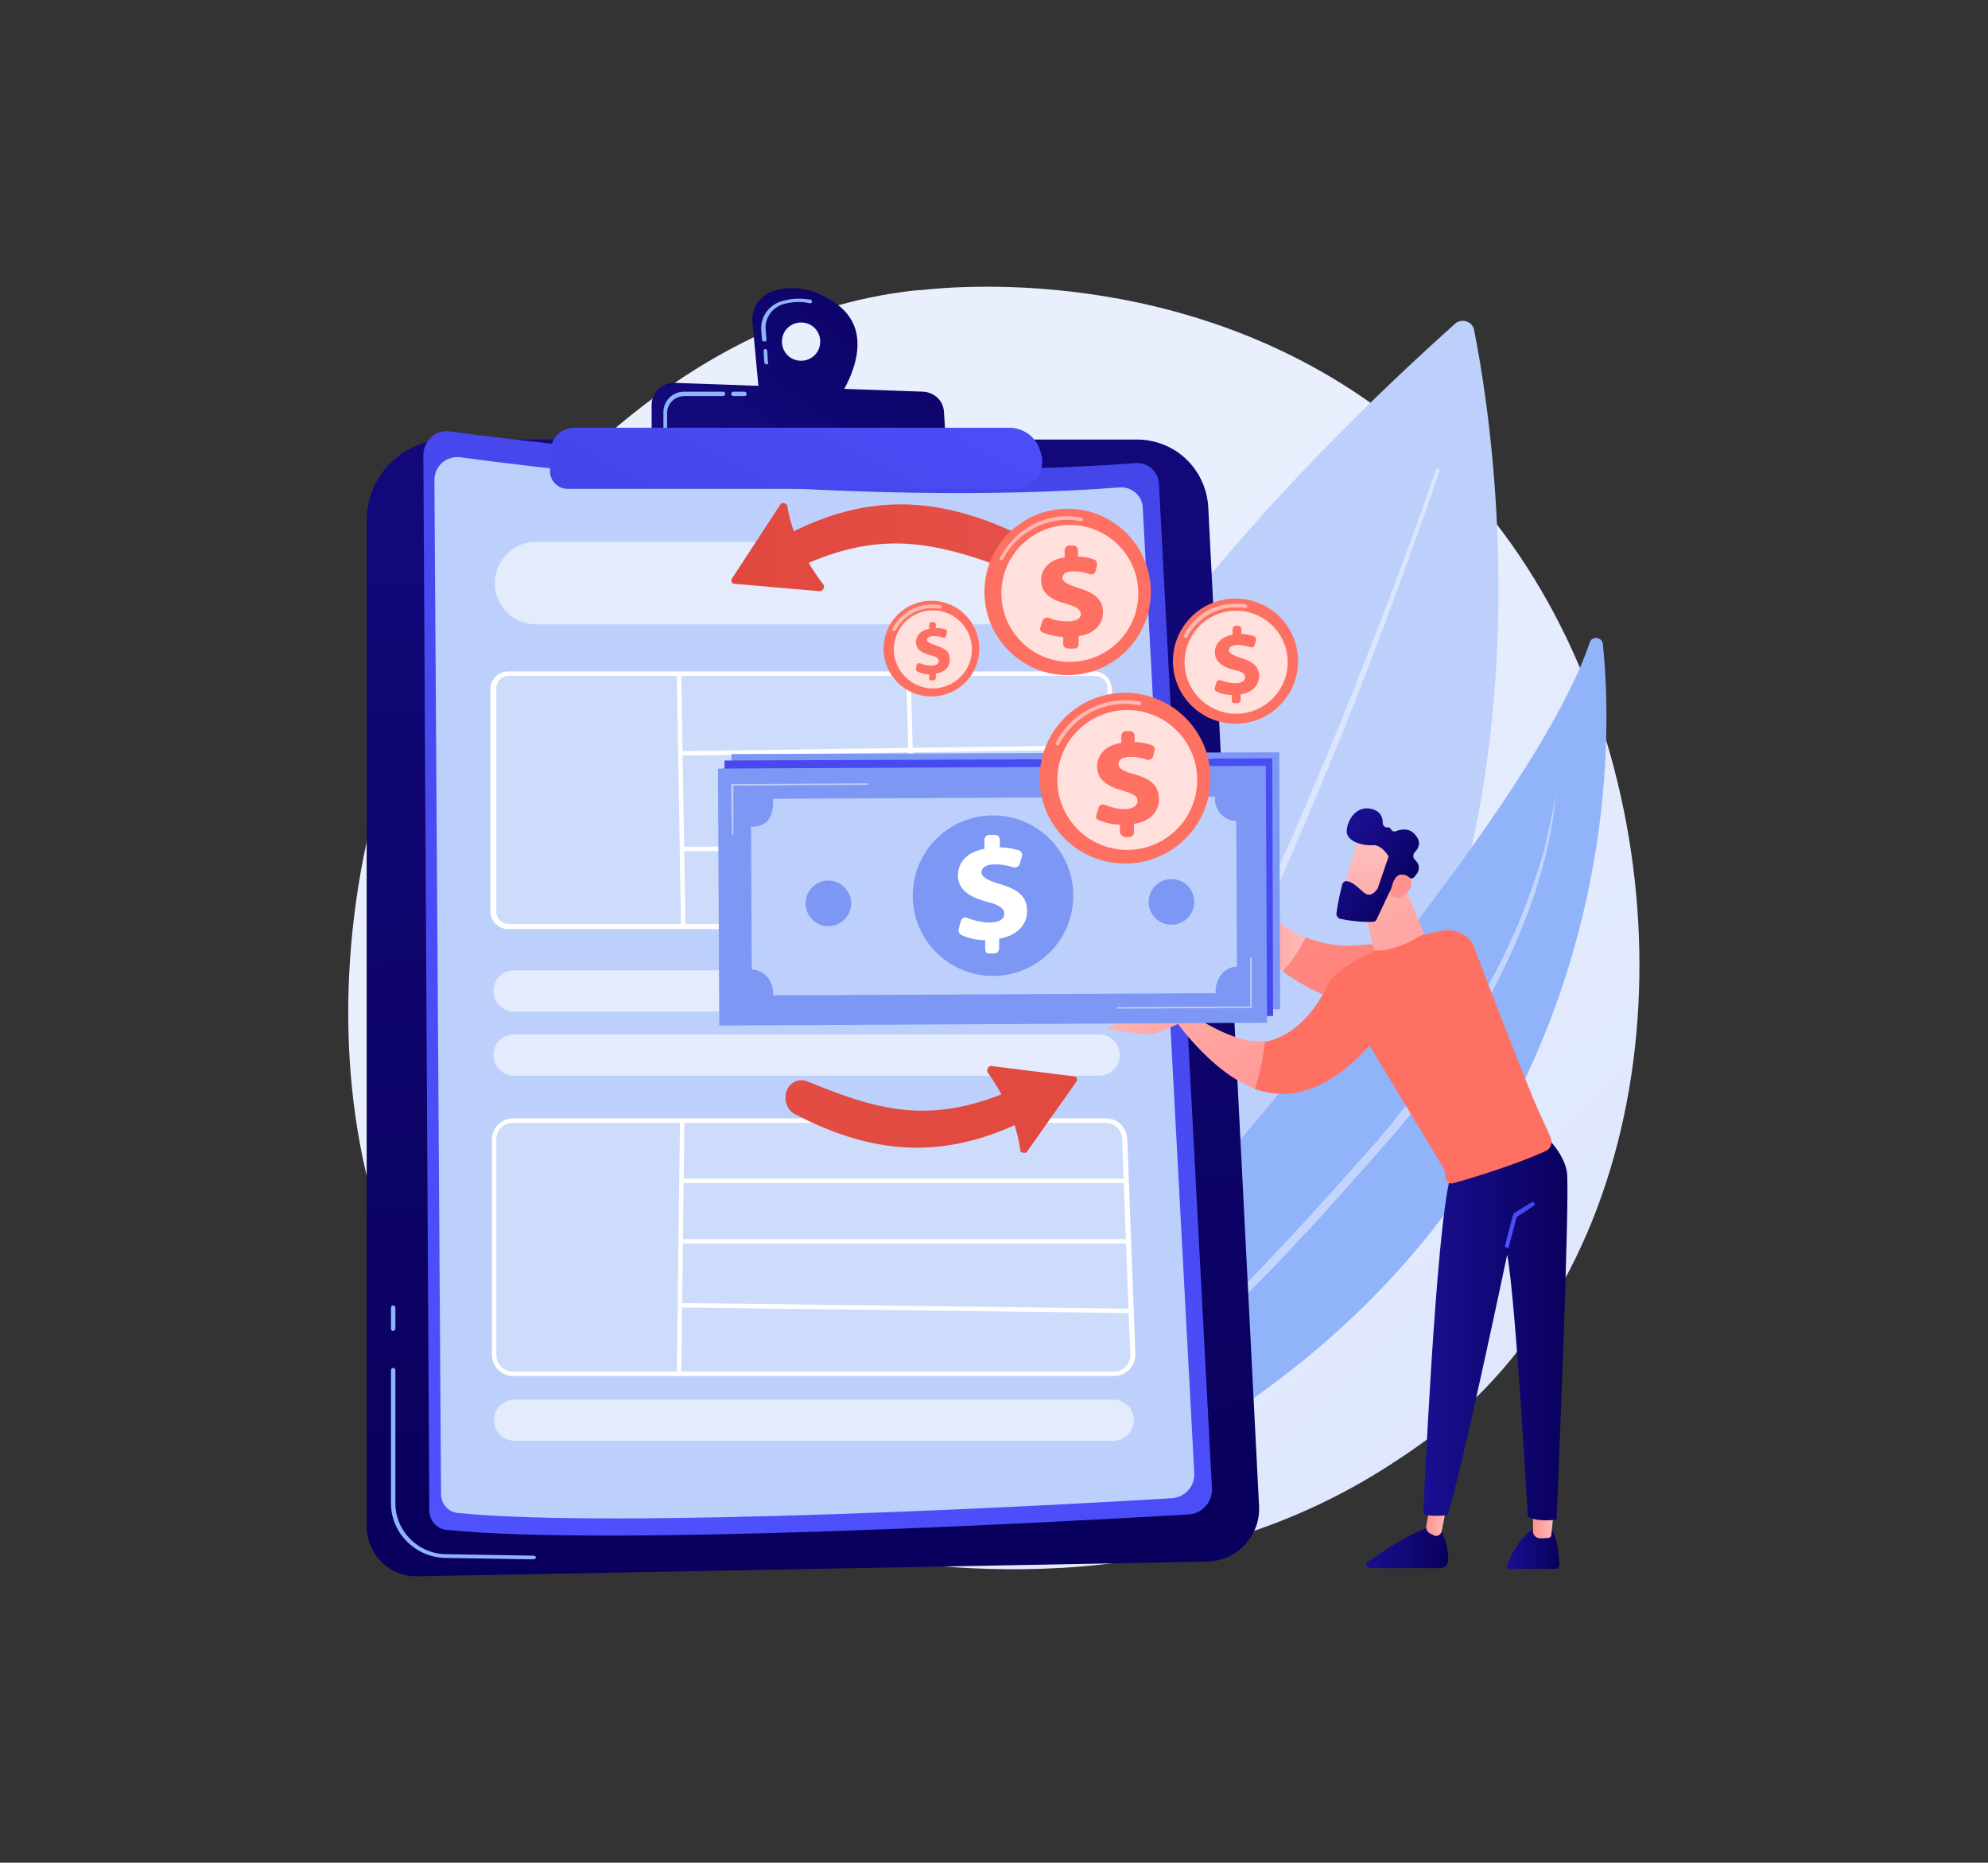 <svg xmlns="http://www.w3.org/2000/svg" xmlns:xlink="http://www.w3.org/1999/xlink" id="Layer_1" x="0px" y="0px" viewBox="0 0 270 253" style="enable-background:new 0 0 270 253;" xml:space="preserve"><rect x="0" y="0" width="270" height="253" fill="#333333" stroke="none"/><style type="text/css">	.st0{fill:#FFFFFF;}	.st1{fill:#EBF6FD;}	.st2{fill:#B7E1F9;}	.st3{fill:#C7E7FA;}	.st4{fill:#626667;}	.st5{fill:#AE9A93;}	.st6{fill:#EEECEA;}	.st7{fill:#CFC9C7;}	.st8{fill:#6B7074;}	.st9{fill:#36353A;}	.st10{fill:#C7DCF2;}	.st11{fill:#578ECB;}	.st12{fill:#D7EAF9;}	.st13{fill:#8FBCE5;}	.st14{fill:#8C99CD;}	.st15{fill:#E9E2F1;}	.st16{fill:#B5B0D8;}	.st17{fill:#F5A116;}	.st18{fill:#FBDC67;}	.st19{fill:#FCCD00;}	.st20{fill:#B32568;}	.st21{fill:#E9528B;}	.st22{fill:#E40072;}	.st23{fill:#E62D7B;}	.st24{fill:#F6B58C;}	.st25{fill:#E3E3E2;}	.st26{fill:#314482;}	.st27{fill:#252B5E;}	.st28{fill:#DBA47D;}	.st29{fill:#272423;}	.st30{fill:#1D1B18;}	.st31{fill:#5D747B;}	.st32{fill:#F0EDEE;}	.st33{fill:#F0F0F0;}	.st34{fill:#F4A079;}	.st35{fill:#D4E5F9;}	.st36{fill:#C2DAF4;}	.st37{fill:#0070FC;}	.st38{fill:#FF402C;}	.st39{fill:#FFAA01;}	.st40{fill:#00A7FF;}	.st41{fill:#0043C1;}	.st42{fill:#1F1118;}	.st43{fill:#FF9C00;}	.st44{fill:#FF8C62;}	.st45{fill:#FF6A4C;}	.st46{fill:#701118;}	.st47{fill:#9C3D48;}	.st48{fill:#594B54;}	.st49{fill:#D61326;}	.st50{fill:#FF6A44;}	.st51{opacity:0.8;}	.st52{fill:#BC4A49;}	.st53{fill:#A82739;}	.st54{fill:#181818;}	.st55{fill:#E1E1E1;}	.st56{fill:#ECECEC;}	.st57{opacity:0.6;fill:#FFFFFF;}	.st58{fill:#F5F5F5;}	.st59{fill:#007CFF;}	.st60{opacity:0.4;fill:#FFFFFF;}	.st61{fill:#1A2E35;}	.st62{opacity:0.2;enable-background:new    ;}	.st63{opacity:0.6;}	.st64{opacity:0.5;}	.st65{opacity:0.3;}	.st66{opacity:0.1;fill:#FFFFFF;}	.st67{opacity:0.8;fill:#FFFFFF;}	.st68{opacity:0.3;fill:#007CFF;}	.st69{opacity:0.2;}	.st70{opacity:0.2;fill:#FFFFFF;}	.st71{opacity:0.5;fill:#D8E9FF;}	.st72{fill:#DCEAFB;}	.st73{fill:#BA3E50;}	.st74{fill:#F76F83;}	.st75{fill:#F44D5E;}	.st76{fill:#C2D6EF;}	.st77{fill:#9EBEFF;}	.st78{fill:#305EBB;}	.st79{fill:#628AEC;}	.st80{fill:#1D3B77;}	.st81{fill:url(#SVGID_1_);}	.st82{opacity:0.5;fill:#FFFFFF;}	.st83{fill:url(#SVGID_00000076562941711065070800000002121948422778444213_);}	.st84{fill:url(#SVGID_00000159455604060897085220000015430948428706530982_);}	.st85{fill:url(#SVGID_00000127726758588710075800000008201398576595290028_);}	.st86{fill:#1A284D;}	.st87{fill:url(#SVGID_00000040539013559555728240000007293263271355590305_);}	.st88{fill:#122A4F;}	.st89{fill:#20468F;}	.st90{fill:#FFA6AA;}	.st91{fill:url(#SVGID_00000078737427011619166440000000642702305106467774_);}	.st92{fill:#DC8923;}	.st93{fill:#9A492B;}	.st94{fill:#FF797D;}	.st95{fill:#6F89C6;}	.st96{opacity:0.25;fill:#CDDDFE;}	.st97{fill:#CDDDFE;}	.st98{fill:#4869AC;}	.st99{fill:#DDE9FF;}	.st100{fill:#A3B1C9;}	.st101{fill:url(#SVGID_00000143599898717999862670000015348064501898537396_);}	.st102{fill:#6B7CA8;}	.st103{fill:none;stroke:#000000;stroke-width:0.717;stroke-miterlimit:10;}	.st104{fill:#6B3CD3;}	.st105{fill:url(#SVGID_00000171698446305387220390000003898472118946358710_);}	.st106{fill:#9199A3;}	.st107{fill:#4F5555;}	.st108{fill:#323637;}	.st109{opacity:0.45;}	.st110{fill:none;}	.st111{fill:#FFCA11;}	.st112{fill:#FFEB13;}	.st113{fill:#D58E02;}	.st114{fill:#F9EC22;}	.st115{fill:#F9C100;}	.st116{fill:#F3AC04;}	.st117{fill:#FEF0A5;}	.st118{fill:#FFEF29;}	.st119{fill:#FFE726;}	.st120{fill:#F8F328;}	.st121{fill:#F6E91F;}	.st122{fill:#F5E724;}	.st123{fill:#F5ED20;}	.st124{fill:#FBEF29;}	.st125{fill:#F5E61B;}	.st126{fill:#FFE320;}	.st127{fill:#FFEC31;}	.st128{fill:#FCC200;}	.st129{fill:#FDC30A;}	.st130{fill:#FFBD0C;}	.st131{fill:#FDBC0A;}	.st132{fill:#FDC202;}	.st133{fill:#F98202;}	.st134{fill:#FFE44F;stroke:#FCC200;stroke-width:6.057800e-02;stroke-miterlimit:10;}	.st135{fill:#E78314;}	.st136{fill:#FF9F00;}	.st137{fill:#FFD400;}	.st138{fill:url(#SVGID_00000008136441035603475860000005352640964822526340_);}	.st139{fill:#BDD0FB;}	.st140{opacity:0.45;fill:#FFFFFF;}	.st141{fill:#91B3FA;}	.st142{fill:url(#SVGID_00000110435100109538476310000005668837389967749531_);}	.st143{fill:url(#SVGID_00000158729549110949097920000014262112044957021606_);}	.st144{opacity:0.58;fill:#FFFFFF;}	.st145{opacity:0.25;fill:#FFFFFF;}	.st146{fill:url(#SVGID_00000112599712331159059930000017184111790694906275_);}	.st147{fill:url(#SVGID_00000016756733175576168950000014924008789192431541_);}	.st148{fill:url(#SVGID_00000139992995872398753050000012408638529569863311_);}	.st149{fill:url(#SVGID_00000097471076791162004080000005186337399116196530_);}	.st150{fill:url(#SVGID_00000018951347728671175630000000726105436436872121_);}	.st151{fill:url(#SVGID_00000124139621809785470390000005763118798439626429_);}	.st152{fill:url(#SVGID_00000177464120419047644740000016858761931124404657_);}	.st153{fill:url(#SVGID_00000096773323928809336770000011862441067437114773_);}	.st154{fill:url(#SVGID_00000152232836901593639530000010275329778932048523_);}	.st155{fill:url(#SVGID_00000109731590402277204130000016442692572048024740_);}	.st156{fill:url(#SVGID_00000142885540581014126450000010352790747291748489_);}	.st157{fill:url(#SVGID_00000008114095343474948480000015518249902409577862_);}	.st158{fill:url(#SVGID_00000067205678327962706240000018293196703987678626_);}	.st159{fill:url(#SVGID_00000054955263662313073770000008761898769630103486_);}	.st160{fill:url(#SVGID_00000111155032185191531680000010131723759353912237_);}	.st161{fill:url(#SVGID_00000171717192107307704540000009692902582834200460_);}	.st162{fill:url(#SVGID_00000080920150045787082210000008981167142709635006_);}	.st163{fill:url(#SVGID_00000148639393847412175440000016502100090178027448_);}	.st164{fill:url(#SVGID_00000147185940217572659990000016369557705642006463_);}	.st165{fill:url(#SVGID_00000012434471400147415450000006951462228580320938_);}	.st166{fill:url(#SVGID_00000058565187053161748070000005656586038943915654_);}	.st167{fill:url(#SVGID_00000045615459020174983430000007226283132212520877_);}	.st168{fill:#7D97F4;}	.st169{fill:url(#SVGID_00000034061537508294078410000016125878641897073299_);}	.st170{fill:url(#SVGID_00000085956213646754347460000012948064948778590604_);}	.st171{fill:url(#SVGID_00000180342879417014412650000001447267312079215526_);}	.st172{fill:url(#SVGID_00000080898810511255036560000002308256844810050704_);}	.st173{fill:url(#SVGID_00000152234433731799049870000016082299378347167106_);}	.st174{opacity:0.78;fill:#FFFFFF;}	.st175{fill:url(#SVGID_00000101062716804731942510000015916887930144399278_);}	.st176{fill:url(#SVGID_00000042012394740860333070000017759297782663191698_);}	.st177{fill:url(#SVGID_00000041260912154499740950000005757532548093684658_);}	.st178{fill:url(#SVGID_00000146458480273542535500000016169717980540785317_);}	.st179{fill:url(#SVGID_00000023961156993003549240000003459118741903183015_);}	.st180{fill:url(#SVGID_00000085248815505705978280000015392951481993934261_);}	.st181{fill:url(#SVGID_00000015337937713388350590000014221766714109239682_);}	.st182{fill:url(#SVGID_00000083090392227738264880000017243239113509035665_);}	.st183{fill:url(#SVGID_00000181083224532381240650000009939608155665446333_);}	.st184{fill:url(#SVGID_00000158751313109009370110000014516388953960514733_);}	.st185{fill:#F2E6DC;}	.st186{fill:#E6D0BE;}	.st187{fill:#F7F1EB;}	.st188{fill:#EFBC73;}	.st189{fill:#D3BBA3;}	.st190{fill:#363E44;}	.st191{fill:#E2A18D;}	.st192{fill:#8B865C;}	.st193{clip-path:url(#SVGID_00000016797712045692965770000013235991857740055441_);fill:#363E44;}	.st194{fill:#84524D;}	.st195{fill:#E0AA63;}	.st196{fill:#D87355;}</style><g>	<linearGradient id="SVGID_1_" gradientUnits="userSpaceOnUse" x1="238.697" y1="241.535" x2="115.062" y2="109.924">		<stop offset="0" style="stop-color:#DAE3FE"></stop>		<stop offset="1" style="stop-color:#E9EFFD"></stop>	</linearGradient>	<path class="st81" d="M201.6,188.7c-4.6,4.7-8.6,7.5-11.8,9.6c-30.5,20.4-65.4,14.5-76.1,12.5c-17.4-3.2-32.1-5.5-44.7-16.9   C40.3,168,41.7,114,63.6,80.5c2.6-4,24.5-36.4,59.4-40.9c0.9-0.1,1.5-0.2,2.1-0.2c5.4-0.6,38.9-3.6,66.2,19.3   c3.9,3.3,10.2,9.2,16,18.2C228.6,109.8,228.7,160.8,201.6,188.7z"></path>	<g>		<path class="st139" d="M200.2,44.8c3.5,17.5,19.9,120.2-73.7,152.9c0,0-28.2-64.8,71.2-153.8C198.6,43.2,200,43.7,200.2,44.8z"></path>		<path class="st140" d="M195.5,64c-1.8,5.4-3.8,10.8-5.7,16.1c-2,5.4-4,10.7-6.1,16c-4.2,10.6-8.7,21.1-13.4,31.5    c-4.8,10.4-9.9,20.6-15.5,30.5c-2.8,5-5.8,9.9-9,14.6c-3.2,4.8-6.5,9.4-10.3,13.8c-0.2,0.3-0.6,0.3-0.9,0.1    c-0.3-0.2-0.3-0.6-0.1-0.9l0,0l0,0c3.7-4.3,7.1-8.9,10.3-13.6c3.2-4.7,6.2-9.6,9-14.5c5.7-9.9,10.8-20.1,15.6-30.4    c4.8-10.3,9.3-20.8,13.6-31.4c2.1-5.3,4.2-10.6,6.2-15.9c2-5.3,4-10.7,5.8-16.1l0,0c0-0.1,0.2-0.2,0.3-0.2    C195.5,63.8,195.5,63.9,195.5,64z"></path>	</g>	<g>		<path class="st141" d="M142.5,204.8c0,0-1.2-17.4,14.7-36.6c14.8-17.8,51.3-59.2,58.7-80.9c0.3-1,1.7-0.8,1.8,0.2    c1.1,10.9,1.7,38.2-14.7,67C182,191.5,142.5,204.8,142.5,204.8z"></path>		<path class="st140" d="M211.3,107.3c-0.1,2.4-0.5,4.8-1,7.2c-0.1,0.3-0.1,0.6-0.2,0.9l-0.2,0.9l-0.5,1.8l-0.5,1.7    c-0.2,0.6-0.3,1.2-0.5,1.7c-1.6,4.6-3.5,9-5.8,13.3c-0.5,1.1-1.2,2.1-1.8,3.2l-0.9,1.6c-0.2,0.3-0.3,0.5-0.5,0.8l-0.5,0.8l-2,3    c-0.3,0.5-0.7,1-1,1.5l-1.1,1.5l-1.1,1.5l-0.5,0.7l-0.6,0.7l-2.3,2.8c-0.4,0.5-0.8,0.9-1.2,1.4l-1.2,1.4l-2.4,2.7l-2.4,2.7    c-0.8,0.9-1.6,1.8-2.4,2.7c-1.6,1.8-3.3,3.6-4.9,5.3c-1.6,1.8-3.3,3.5-5,5.2l-5,5.2c-3.4,3.5-6.7,6.9-10,10.4    c-0.8,0.9-1.6,1.8-2.4,2.7c-0.4,0.4-0.8,0.9-1.2,1.4c-0.4,0.5-0.8,0.9-1.1,1.4c-0.7,1-1.5,1.9-2.1,2.9l-0.5,0.7    c-0.1,0.1-0.2,0.2-0.2,0.4l-0.2,0.4l-0.9,1.6l0,0c0,0.1-0.1,0.1-0.2,0c-0.1,0-0.1-0.1-0.1-0.2c1.1-2.2,2.4-4.2,3.8-6.1    c0.4-0.5,0.7-1,1.1-1.4c0.4-0.5,0.7-1,1.1-1.4c0.8-0.9,1.5-1.9,2.3-2.8l1.2-1.4c0.4-0.5,0.8-0.9,1.2-1.3l1.2-1.3l1.2-1.3    c1.6-1.8,3.3-3.5,5-5.3c3.3-3.5,6.6-7,9.9-10.5c3.3-3.5,6.5-7.1,9.7-10.7l2.4-2.7l1.2-1.4c0.4-0.5,0.8-0.9,1.1-1.4l2.3-2.8    l0.6-0.7l0.5-0.7l1.1-1.4c2.9-3.8,5.5-7.9,7.9-12c2.4-4.2,4.4-8.5,6-13c0.2-0.6,0.4-1.1,0.6-1.7l0.6-1.7l0.5-1.7l0.3-0.9    c0.1-0.3,0.1-0.6,0.2-0.9c0.1-0.6,0.3-1.2,0.4-1.8l0.4-1.8C211,109.7,211.2,108.5,211.3,107.3    C211.3,107.3,211.3,107.3,211.3,107.3C211.3,107.3,211.3,107.3,211.3,107.3z"></path>	</g>	<g>					<linearGradient id="SVGID_00000181075596367013048140000012243373440985080966_" gradientUnits="userSpaceOnUse" x1="110.41" y1="204.986" x2="101.799" y2="-49.913">			<stop offset="0" style="stop-color:#09005D"></stop>			<stop offset="1" style="stop-color:#1A0F91"></stop>		</linearGradient>		<path style="fill:url(#SVGID_00000181075596367013048140000012243373440985080966_);" d="M49.8,70.7c0-6.1,4.9-11,11-11h93.6    c5.2,0,9.4,4,9.7,9.2l6.9,135.7c0.2,4-3,7.4-7,7.5l-107.3,2c-3.8,0.1-6.9-3-6.9-6.8V70.7z"></path>		<path class="st141" d="M72.4,211.8C72.4,211.8,72.4,211.8,72.4,211.8l-12-0.2c-4-0.1-7.3-3.4-7.3-7.4v-18.1c0-0.1,0.1-0.3,0.3-0.3    c0.1,0,0.3,0.1,0.3,0.3v18.1c0,3.7,3,6.8,6.8,6.9l12,0.2c0.1,0,0.3,0.1,0.3,0.3C72.7,211.7,72.6,211.8,72.4,211.8z"></path>		<path class="st141" d="M53.4,180.8c-0.1,0-0.3-0.1-0.3-0.3v-2.9c0-0.1,0.1-0.3,0.3-0.3c0.1,0,0.3,0.1,0.3,0.3v2.9    C53.6,180.7,53.5,180.8,53.4,180.8z"></path>		<g>							<linearGradient id="SVGID_00000059306303921099725820000011633940648503768767_" gradientUnits="userSpaceOnUse" x1="63.954" y1="231.914" x2="171.101" y2="4.763">				<stop offset="0" style="stop-color:#4F52FF"></stop>				<stop offset="1" style="stop-color:#4042E2"></stop>			</linearGradient>			<path style="fill:url(#SVGID_00000059306303921099725820000011633940648503768767_);" d="M57.5,61.8c0-1.9,1.7-3.5,3.6-3.2     c12.8,1.7,56.8,7.1,93.1,4.3c1.7-0.1,3.1,1.1,3.2,2.8l7.2,136.4c0.1,1.9-1.3,3.5-3.2,3.6c-15.3,0.9-78.3,4.4-100.7,2.1     c-1.4-0.1-2.4-1.3-2.4-2.7L57.5,61.8z"></path>			<path class="st139" d="M59,65.2c0-1.9,1.6-3.3,3.5-3.1c12.3,1.7,54.6,6.8,89.6,4.1c1.6-0.1,3,1.1,3.1,2.7l7,131.2     c0.1,1.8-1.3,3.3-3.1,3.4c-14.7,0.9-75.3,4.2-96.9,2c-1.3-0.1-2.3-1.2-2.3-2.6L59,65.2z"></path>			<path class="st144" d="M145.1,84.8H72.8c-3.1,0-5.6-2.5-5.6-5.6v0c0-3.1,2.5-5.6,5.6-5.6h72.3c3.1,0,5.6,2.5,5.6,5.6v0     C150.8,82.2,148.2,84.8,145.1,84.8z"></path>			<path class="st144" d="M149.3,137.4H69.8c-1.6,0-2.8-1.3-2.8-2.8v0c0-1.6,1.3-2.8,2.8-2.8h79.5c1.6,0,2.8,1.3,2.8,2.8v0     C152.1,136.2,150.9,137.4,149.3,137.4z"></path>			<path class="st144" d="M149.3,146.1H69.8c-1.6,0-2.8-1.3-2.8-2.8l0,0c0-1.6,1.3-2.8,2.8-2.8h79.5c1.6,0,2.8,1.3,2.8,2.8l0,0     C152.1,144.8,150.9,146.1,149.3,146.1z"></path>			<path class="st144" d="M151.2,195.7H69.9c-1.6,0-2.8-1.3-2.8-2.8l0,0c0-1.6,1.3-2.8,2.8-2.8h81.3c1.6,0,2.8,1.3,2.8,2.8l0,0     C154,194.4,152.7,195.7,151.2,195.7z"></path>			<path class="st145" d="M150,125.9H69c-1.1,0-2-0.9-2-2V93.6c0-1.1,0.9-2,2-2h79.6c1.1,0,2,0.9,2,1.9l1.4,30.3     C152.1,124.9,151.2,125.9,150,125.9z"></path>			<path class="st0" d="M150,126.2h-81c-1.3,0-2.4-1.1-2.4-2.4V93.6c0-1.3,1.1-2.4,2.4-2.4h79.6c1.3,0,2.3,1,2.4,2.3l1.4,30.3     c0,0.6-0.2,1.3-0.7,1.7C151.3,126,150.7,126.2,150,126.2z M69.1,91.8c-1,0-1.7,0.8-1.7,1.7v30.3c0,1,0.8,1.7,1.7,1.7h81     c0.5,0,0.9-0.2,1.2-0.5c0.3-0.3,0.5-0.8,0.5-1.3l-1.4-30.3c0-0.9-0.8-1.6-1.7-1.6H69.1z"></path>			<path class="st145" d="M151.3,186.6H69.7c-1.4,0-2.6-1.2-2.6-2.6v-29.2c0-1.4,1.2-2.6,2.6-2.6h80.5c1.4,0,2.5,1.1,2.6,2.5     l1.1,29.2C153.9,185.4,152.8,186.6,151.3,186.6z"></path>			<path class="st0" d="M151.3,186.9H69.7c-1.6,0-2.9-1.3-2.9-2.9v-29.2c0-1.6,1.3-2.9,2.9-2.9h80.5c1.6,0,2.8,1.2,2.9,2.8l1.1,29.2     c0,0.8-0.3,1.6-0.8,2.1C152.8,186.6,152.1,186.9,151.3,186.9z M69.7,152.5c-1.3,0-2.3,1-2.3,2.3V184c0,1.3,1,2.3,2.3,2.3h81.6     c0.6,0,1.2-0.2,1.6-0.7c0.4-0.4,0.7-1,0.6-1.7l-1.1-29.2c0-1.2-1-2.2-2.3-2.2H69.7z"></path>							<rect x="92.2" y="91.5" transform="matrix(1 -1.660923e-02 1.660923e-02 1 -1.793 1.551)" class="st0" width="0.6" height="34.4"></rect>							<rect x="123.5" y="91.5" transform="matrix(1 -2.699139e-02 2.699139e-02 1 -2.889 3.382)" class="st0" width="0.6" height="34.4"></rect>							<rect x="92.5" y="101.6" transform="matrix(1 -1.431978e-02 1.431978e-02 1 -1.447 1.754)" class="st0" width="58.6" height="0.6"></rect>			<rect x="92.6" y="115" class="st0" width="59" height="0.6"></rect>							<rect x="75.2" y="169.1" transform="matrix(1.236467e-02 -1 1 1.236467e-02 -78.101 259.726)" class="st0" width="34.4" height="0.6"></rect>			<rect x="92.8" y="160.1" class="st0" width="60.3" height="0.6"></rect>			<rect x="92.4" y="168.3" class="st0" width="60.9" height="0.6"></rect>							<rect x="122.8" y="147.1" transform="matrix(1.247325e-02 -1 1 1.247325e-02 -56.157 298.557)" class="st0" width="0.6" height="61.2"></rect>		</g>					<linearGradient id="SVGID_00000026842548506964881950000000666967027387371452_" gradientUnits="userSpaceOnUse" x1="123.904" y1="27.202" x2="80.837" y2="83.855">			<stop offset="0" style="stop-color:#09005D"></stop>			<stop offset="1" style="stop-color:#1A0F91"></stop>		</linearGradient>		<path style="fill:url(#SVGID_00000026842548506964881950000000666967027387371452_);" d="M113.5,41.2c-3.4-2.4-6.3-2.3-8.4-1.7    c-1.9,0.6-3.1,2.4-2.9,4.3l0.9,9.7l10.6,0.9C113.6,54.5,120.1,45.8,113.5,41.2z M108.8,49c-1.5,0-2.6-1.2-2.6-2.6    c0-1.5,1.2-2.6,2.6-2.6c1.5,0,2.6,1.2,2.6,2.6C111.4,47.9,110.2,49,108.8,49z"></path>		<path class="st141" d="M104.1,49.5c-0.1,0-0.2-0.1-0.3-0.2l-0.1-1.6c0-0.1,0.1-0.3,0.2-0.3c0.1,0,0.3,0.1,0.3,0.2l0.1,1.6    C104.4,49.3,104.3,49.5,104.1,49.5C104.1,49.5,104.1,49.5,104.1,49.5z M103.8,46.4c-0.1,0-0.2-0.1-0.3-0.2l-0.1-1.2    c-0.2-1.9,1-3.6,2.8-4.1c1.3-0.4,2.6-0.4,3.9-0.2c0.1,0,0.2,0.2,0.2,0.3c0,0.1-0.2,0.2-0.3,0.2c-1.2-0.3-2.4-0.2-3.6,0.1    c-1.6,0.5-2.6,2-2.4,3.6l0.1,1.2C104.1,46.3,104,46.4,103.8,46.4C103.8,46.4,103.8,46.4,103.8,46.4z"></path>					<linearGradient id="SVGID_00000078042667916041341250000004489627296542591883_" gradientUnits="userSpaceOnUse" x1="128.628" y1="30.793" x2="85.561" y2="87.446">			<stop offset="0" style="stop-color:#09005D"></stop>			<stop offset="1" style="stop-color:#1A0F91"></stop>		</linearGradient>		<path style="fill:url(#SVGID_00000078042667916041341250000004489627296542591883_);" d="M88.5,59.9V55c0-1.7,1.4-3,3.1-3    l33.8,1.2c1.5,0.1,2.7,1.2,2.8,2.7l0.3,4.7L88.5,59.9z"></path>		<path class="st141" d="M101.1,53.8h-1.5c-0.1,0-0.3-0.1-0.3-0.3c0-0.1,0.1-0.3,0.3-0.3h1.5c0.1,0,0.3,0.1,0.3,0.3    C101.4,53.7,101.3,53.8,101.1,53.8z"></path>		<path class="st141" d="M90.4,58.3c-0.1,0-0.3-0.1-0.3-0.3v-2c0-1.5,1.2-2.8,2.8-2.8h5.3c0.1,0,0.3,0.1,0.3,0.3    c0,0.1-0.1,0.3-0.3,0.3h-5.3c-1.2,0-2.3,1-2.3,2.3v2C90.6,58.2,90.5,58.3,90.4,58.3z"></path>					<linearGradient id="SVGID_00000121984594227940437460000009342332958239436470_" gradientUnits="userSpaceOnUse" x1="123.201" y1="34.258" x2="93.464" y2="88.86">			<stop offset="0" style="stop-color:#4F52FF"></stop>			<stop offset="1" style="stop-color:#4042E2"></stop>		</linearGradient>		<path style="fill:url(#SVGID_00000121984594227940437460000009342332958239436470_);" d="M74.8,61.1c0.1-1.7,1.5-3,3.2-3l59.1,0    c2.1,0,3.9,1.5,4.3,3.6l0.1,0.3c0.4,2.3-1.4,4.4-3.7,4.4H77.1c-1.4,0-2.5-1.2-2.4-2.6L74.8,61.1z"></path>	</g>	<g>					<linearGradient id="SVGID_00000034078717297947190020000013129488259103969189_" gradientUnits="userSpaceOnUse" x1="160.087" y1="144.464" x2="-84.705" y2="183.838">			<stop offset="0" style="stop-color:#E1473D"></stop>			<stop offset="1" style="stop-color:#E9605A"></stop>		</linearGradient>		<path style="fill:url(#SVGID_00000034078717297947190020000013129488259103969189_);" d="M141.8,150.8    c-12.2,6.9-22.4,6.5-33.9,0.5c-0.7-0.4-1.2-1.2-1.2-2l0-0.5c0.1-1.5,1.6-2.5,3-1.9c10,4.1,17.5,6.3,30,0.1c1.4-0.7,3,0.3,3.1,1.8    l0,0C143,149.6,142.5,150.4,141.8,150.8z"></path>					<linearGradient id="SVGID_00000183233736127066742790000012007914107244658052_" gradientUnits="userSpaceOnUse" x1="160.474" y1="146.875" x2="-84.317" y2="186.249">			<stop offset="0" style="stop-color:#E1473D"></stop>			<stop offset="1" style="stop-color:#E9605A"></stop>		</linearGradient>		<path style="fill:url(#SVGID_00000183233736127066742790000012007914107244658052_);" d="M139.5,156.4l6.7-9.5    c0.2-0.3,0-0.7-0.3-0.7l-11.2-1.4c-0.4-0.1-0.7,0.4-0.6,0.8c2.5,3.5,4,7.1,4.5,10.8C138.8,156.6,139.3,156.7,139.5,156.4z"></path>	</g>	<g>					<linearGradient id="SVGID_00000176020228681384590810000006087861563930753195_" gradientUnits="userSpaceOnUse" x1="97.938" y1="74.808" x2="206.387" y2="68.483">			<stop offset="0" style="stop-color:#E1473D"></stop>			<stop offset="1" style="stop-color:#E9605A"></stop>		</linearGradient>		<path style="fill:url(#SVGID_00000176020228681384590810000006087861563930753195_);" d="M103.8,74.4c12.3-7.6,22.8-7.5,34.8-1.7    c0.8,0.4,1.3,1.2,1.3,2l0,0.5c0,1.5-1.5,2.6-3,2.1c-10.4-3.8-18.2-5.8-30.9,1c-1.4,0.8-3.1-0.2-3.3-1.7l0,0    C102.7,75.7,103.1,74.9,103.8,74.4z"></path>					<linearGradient id="SVGID_00000116953771920909962340000009752504868921363845_" gradientUnits="userSpaceOnUse" x1="97.948" y1="74.967" x2="206.396" y2="68.642">			<stop offset="0" style="stop-color:#E1473D"></stop>			<stop offset="1" style="stop-color:#E9605A"></stop>		</linearGradient>		<path style="fill:url(#SVGID_00000116953771920909962340000009752504868921363845_);" d="M106,68.5l-6.6,10.1    c-0.2,0.3,0,0.7,0.4,0.7l11.5,1c0.4,0,0.7-0.4,0.6-0.8c-2.7-3.5-4.4-7.2-5-10.9C106.6,68.3,106.2,68.2,106,68.5z"></path>	</g>	<g>		<g>			<g>									<linearGradient id="SVGID_00000060021343601284420890000008417737187486866824_" gradientUnits="userSpaceOnUse" x1="-6726.582" y1="210.338" x2="-6719.486" y2="210.338" gradientTransform="matrix(-1 0 0 1 -6514.825 0)">					<stop offset="0" style="stop-color:#09005D"></stop>					<stop offset="1" style="stop-color:#1A0F91"></stop>				</linearGradient>				<path style="fill:url(#SVGID_00000060021343601284420890000008417737187486866824_);" d="M210.8,207.8c0,0,0.8,1.2,1,4.7      c0,0.3-0.2,0.6-0.6,0.6H205c-0.2,0-0.4-0.2-0.3-0.5c0.4-1.1,1.5-3.7,3.9-5.2L210.8,207.8z"></path>									<linearGradient id="SVGID_00000021827003991216875770000010258813226813845912_" gradientUnits="userSpaceOnUse" x1="-6725.862" y1="207.04" x2="-6722.984" y2="207.04" gradientTransform="matrix(-1 0 0 1 -6514.825 0)">					<stop offset="0" style="stop-color:#FEBBBA"></stop>					<stop offset="1" style="stop-color:#FF928E"></stop>				</linearGradient>				<path style="fill:url(#SVGID_00000021827003991216875770000010258813226813845912_);" d="M211,205.5l-0.3,2.9      c0,0.3-0.2,0.5-0.5,0.5c-0.3,0-0.8,0.1-1.3,0c-0.4-0.1-0.7-0.5-0.7-0.9v-2.8L211,205.5z"></path>									<linearGradient id="SVGID_00000097474992733867099860000006906797279933952446_" gradientUnits="userSpaceOnUse" x1="-6711.492" y1="210.224" x2="-6700.357" y2="210.224" gradientTransform="matrix(-1 0 0 1 -6514.825 0)">					<stop offset="0" style="stop-color:#09005D"></stop>					<stop offset="1" style="stop-color:#1A0F91"></stop>				</linearGradient>				<path style="fill:url(#SVGID_00000097474992733867099860000006906797279933952446_);" d="M195.5,207.5c0,0,1.2,1.8,1.2,4.4      c0,0.6-0.5,1.1-1.1,1.1H186c-0.4,0-0.6-0.6-0.3-0.8c1.8-1.3,5.4-3.7,8-4.6H195.5z"></path>									<linearGradient id="SVGID_00000034049660181942464950000005286928963881261983_" gradientUnits="userSpaceOnUse" x1="-6711.322" y1="205.762" x2="-6708.46" y2="205.762" gradientTransform="matrix(-1 0 0 1 -6514.825 0)">					<stop offset="0" style="stop-color:#FEBBBA"></stop>					<stop offset="1" style="stop-color:#FF928E"></stop>				</linearGradient>				<path style="fill:url(#SVGID_00000034049660181942464950000005286928963881261983_);" d="M196.5,204.4l-0.7,3.6      c-0.1,0.4-0.5,0.7-0.9,0.6c-0.2-0.1-0.5-0.2-0.8-0.4c-0.3-0.2-0.4-0.5-0.4-0.9l0.8-4.4L196.5,204.4z"></path>									<linearGradient id="SVGID_00000011020964742467514900000016408818755287091375_" gradientUnits="userSpaceOnUse" x1="-6727.65" y1="180.375" x2="-6708.139" y2="180.375" gradientTransform="matrix(-1 0 0 1 -6514.825 0)">					<stop offset="0" style="stop-color:#09005D"></stop>					<stop offset="1" style="stop-color:#1A0F91"></stop>				</linearGradient>				<path style="fill:url(#SVGID_00000011020964742467514900000016408818755287091375_);" d="M209.7,154.1c0,0,2.6,2.3,3.1,5      c0.5,2.7-1.4,47.3-1.4,47.3s-2.6,0.4-3.9-0.4c0,0-1.6-28.9-2.8-35.6c0,0-6.3,30-8.1,35.4c0,0-2.5,0.3-3.3-0.2      c0,0,1.7-38.9,3.7-45.8L209.7,154.1z"></path>									<linearGradient id="SVGID_00000034806959576122157850000010710734109349799608_" gradientUnits="userSpaceOnUse" x1="204.477" y1="166.401" x2="208.469" y2="166.401">					<stop offset="0" style="stop-color:#4F52FF"></stop>					<stop offset="1" style="stop-color:#4042E2"></stop>				</linearGradient>				<path style="fill:url(#SVGID_00000034806959576122157850000010710734109349799608_);" d="M204.7,169.5      C204.7,169.5,204.7,169.5,204.7,169.5c-0.2,0-0.3-0.2-0.3-0.3l1.1-4.2c0-0.1,0.1-0.1,0.1-0.2l2.4-1.5c0.1-0.1,0.3,0,0.4,0.1      c0.1,0.1,0,0.3-0.1,0.4l-2.3,1.5l-1.1,4.1C205,169.5,204.9,169.5,204.7,169.5z"></path>									<linearGradient id="SVGID_00000109027260870628536770000009572503121498444726_" gradientUnits="userSpaceOnUse" x1="-5281.853" y1="100.072" x2="-5317.811" y2="178.058" gradientTransform="matrix(-1 0 0 1 -5109.935 0)">					<stop offset="0" style="stop-color:#FF928E"></stop>					<stop offset="1" style="stop-color:#FE7062"></stop>				</linearGradient>				<path style="fill:url(#SVGID_00000109027260870628536770000009572503121498444726_);" d="M184.1,128.4      c10.9-0.9,13.7,1.3,13.7,1.3l-5.2,8.3c0,0-10.7-0.2-18.4-6.1c1.4-1.5,2.4-3.3,3.1-4.6C179.3,128.1,181.6,128.6,184.1,128.4z"></path>									<linearGradient id="SVGID_00000049200881854701876240000006809308992338773655_" gradientUnits="userSpaceOnUse" x1="-6692.173" y1="121.958" x2="-6681.537" y2="121.958" gradientTransform="matrix(-1 0 0 1 -6514.825 0)">					<stop offset="0" style="stop-color:#FEBBBA"></stop>					<stop offset="1" style="stop-color:#FF928E"></stop>				</linearGradient>				<path style="fill:url(#SVGID_00000049200881854701876240000006809308992338773655_);" d="M167.1,112.4c0-0.3,0.5-0.4,0.6-0.1      l1.4,3c0.3,0.6,0.4,1.2,0.2,1.8l-0.5,1.7c-0.1,0.8,0.1,1.7,0.6,2.4c1.3,1.6,4,4.5,7.9,6.1c-0.6,1.3-1.6,3-3.1,4.6      c-2.8-2.2-5.2-5.1-6.5-9.1c-0.6-0.2-1.1-0.8-1-1.4L167.1,112.4z"></path>									<linearGradient id="SVGID_00000090279322697119864190000016590649418357546160_" gradientUnits="userSpaceOnUse" x1="227.453" y1="53.934" x2="209.687" y2="100.251">					<stop offset="0" style="stop-color:#FF928E"></stop>					<stop offset="1" style="stop-color:#FE7062"></stop>				</linearGradient>				<path style="fill:url(#SVGID_00000090279322697119864190000016590649418357546160_);" d="M180.6,133.2c3.8-4.1,11.1-6,15.4-6.8      c1.9-0.3,3.7,0.7,4.3,2.5c1.9,5.1,7.1,18.4,8.1,20.7c0.8,1.9,1.7,3.7,2.2,4.9c0.3,0.7,0,1.5-0.6,1.8c-3.6,1.7-10,3.7-12.6,4.4      c-0.6,0.2-1.1-0.3-1.1-0.9c0-0.5-0.1-1-0.4-1.4L186,142c-6.1,6.8-11.5,7.4-15.6,5.9c0.7-2.1,1.1-4.3,1.4-6.4      C177.8,140.4,180.6,133.2,180.6,133.2z"></path>									<linearGradient id="SVGID_00000116227537368040121810000010461177715873273535_" gradientUnits="userSpaceOnUse" x1="-6665.505" y1="121.422" x2="-6691.518" y2="153.785" gradientTransform="matrix(-1 0 0 1 -6514.825 0)">					<stop offset="0" style="stop-color:#FEBBBA"></stop>					<stop offset="1" style="stop-color:#FF928E"></stop>				</linearGradient>				<path style="fill:url(#SVGID_00000116227537368040121810000010461177715873273535_);" d="M160,139.1l2-1.2      c3.6,2.4,7.4,3.9,9.8,3.5c-0.2,2.1-0.7,4.3-1.4,6.4C165,146,160,139.1,160,139.1z"></path>									<linearGradient id="SVGID_00000085955909284580388370000006049190203961730965_" gradientUnits="userSpaceOnUse" x1="-6666.208" y1="131.767" x2="-6681.059" y2="150.242" gradientTransform="matrix(-1 0 0 1 -6514.825 0)">					<stop offset="0" style="stop-color:#FEBBBA"></stop>					<stop offset="1" style="stop-color:#FF928E"></stop>				</linearGradient>				<path style="fill:url(#SVGID_00000085955909284580388370000006049190203961730965_);" d="M150.5,139.6c1.2-0.7,4.9-1.3,4.9-1.3      s4.2-2.5,5.4-3c1-0.4,1.4,1.1,1.6,1.6c0,0.1,0,0.2,0,0.2l-0.2,1l-4.3,1.9c-0.9,0.4-1.9,0.6-2.9,0.4l-4.6-0.6      c-0.1,0-0.1-0.1-0.1-0.1C150.4,139.7,150.5,139.6,150.5,139.6z"></path>									<linearGradient id="SVGID_00000130627445663176163800000005725883448188115085_" gradientUnits="userSpaceOnUse" x1="-6693.944" y1="106.997" x2="-6716.204" y2="147.896" gradientTransform="matrix(-1 0 0 1 -6514.825 0)">					<stop offset="0" style="stop-color:#FEBBBA"></stop>					<stop offset="1" style="stop-color:#FF928E"></stop>				</linearGradient>				<path style="fill:url(#SVGID_00000130627445663176163800000005725883448188115085_);" d="M190.1,118.8l3.3,8      c0,0-3.8,2.6-6.8,2.3L185,122L190.1,118.8z"></path>				<g>											<linearGradient id="SVGID_00000076598806832721135560000001414845729056323005_" gradientUnits="userSpaceOnUse" x1="-6235.504" y1="-91.931" x2="-6245.341" y2="-78.917" gradientTransform="matrix(-0.817 -0.577 -0.577 0.817 -4961.288 -3406.375)">						<stop offset="0" style="stop-color:#FEBBBA"></stop>						<stop offset="1" style="stop-color:#FF928E"></stop>					</linearGradient>					<path style="fill:url(#SVGID_00000076598806832721135560000001414845729056323005_);" d="M184.6,113.4       c-0.1,0.1-2.4,8.4-2.4,8.4l4.7,1.2l3.3-7.5C190.3,115.4,185.8,111.6,184.6,113.4z"></path>											<linearGradient id="SVGID_00000140013404481808505990000003153847415042181001_" gradientUnits="userSpaceOnUse" x1="-6243.017" y1="-88.791" x2="-6231.266" y2="-88.791" gradientTransform="matrix(-0.817 -0.577 -0.577 0.817 -4961.288 -3406.375)">						<stop offset="0" style="stop-color:#09005D"></stop>						<stop offset="1" style="stop-color:#1A0F91"></stop>					</linearGradient>					<path style="fill:url(#SVGID_00000140013404481808505990000003153847415042181001_);" d="M188.5,116.6l-1.4,4.1       c0,0.1,0,0.1-0.1,0.1c-0.2,0.3-0.9,1.2-1.8,0.4c-0.8-0.7-1.5-1.4-2.2-1.5c-0.3-0.1-0.6,0.1-0.7,0.4c-0.2,0.8-0.6,2.5-0.8,4       c0,0.3,0.2,0.6,0.5,0.7c0.9,0.2,2.9,0.5,4.5,0.4c0.2,0,0.4-0.1,0.5-0.4c0.5-1,1.8-4,2.4-4.8c0.5-0.7,1.7-0.7,2.2-0.7       c0.2,0,0.3,0,0.4-0.1c0.4-0.4,1.3-1.4,0.1-2.5c-0.2-0.2-0.2-0.6,0-0.9c0.5-0.5,1-1.3,0.2-2.3c-0.8-1.1-2-0.9-2.7-0.6       c-0.3,0.1-0.6,0-0.7-0.3c-0.1-0.1-0.2-0.3-0.5-0.2c-0.3,0-0.6-0.3-0.6-0.6c0-0.7-0.2-1.5-1.4-1.9c-2.1-0.6-3.4,1.4-3.5,2.9       c-0.1,1.5,2.2,2.1,3.5,2c1-0.1,1.8,0.9,2.1,1.4C188.6,116.2,188.6,116.4,188.5,116.6z"></path>											<linearGradient id="SVGID_00000119836493621379287460000011987335847704395413_" gradientUnits="userSpaceOnUse" x1="-6249.912" y1="-81.625" x2="-6242.021" y2="-89.72" gradientTransform="matrix(-0.817 -0.577 -0.577 0.817 -4961.288 -3406.375)">						<stop offset="0" style="stop-color:#FEBBBA"></stop>						<stop offset="1" style="stop-color:#FF928E"></stop>					</linearGradient>					<path style="fill:url(#SVGID_00000119836493621379287460000011987335847704395413_);" d="M188.8,121.5c0,0,0.3-2.6,1.4-2.7       c1.1-0.1,2.1,0.8,1.1,2.2C189.9,122.8,188.8,121.5,188.8,121.5z"></path>				</g>			</g>		</g>		<g>			<g>				<g>											<rect x="99.4" y="102.3" transform="matrix(1 -3.220573e-03 3.220573e-03 1 -0.385 0.441)" class="st168" width="74.4" height="34.9"></rect>					<path class="st82" d="M169.6,109.5l0.1,19.8c-1.6,0-2.9,1.5-2.9,3.3c0,0.1,0,0,0,0.3l-60.1,0.2c0-0.2,0-0.2,0-0.3       c0-1.8-1.3-3.3-2.9-3.2c0,0-0.1-0.1-0.1-0.1l-0.1-19.4c2.7,0,3-1.9,3-3.6c0-0.1,0-0.1,0-0.1l60.1-0.2c0,0,0,0,0,0.1       C166.7,108.2,168,109.6,169.6,109.5z"></path>					<g>													<linearGradient id="SVGID_00000163781687836282444640000018046557055536209294_" gradientUnits="userSpaceOnUse" x1="6623.173" y1="4260.176" x2="6615.694" y2="4356.407" gradientTransform="matrix(1 -3.200000e-03 3.200000e-03 1 -6499.595 -4127.093)">							<stop offset="0" style="stop-color:#50E7B7"></stop>							<stop offset="0.996" style="stop-color:#323992"></stop>						</linearGradient>						<circle style="fill:url(#SVGID_00000163781687836282444640000018046557055536209294_);" cx="136.6" cy="119.6" r="10.9"></circle>						<g>							<path class="st0" d="M135.6,127l0-1.2c-1.2,0-2.4-0.3-3.2-0.7c-0.3-0.1-0.5-0.5-0.4-0.8l0.3-1.1c0.1-0.4,0.5-0.6,0.9-0.4         c0.8,0.3,1.9,0.6,3,0.6c1.2,0,2-0.4,2-1.2c0-0.7-0.7-1.2-2.3-1.6c-2.3-0.6-4-1.6-4-3.6c0-1.8,1.3-3.2,3.6-3.6l0-1.2         c0-0.4,0.3-0.7,0.7-0.7l0.7,0c0.4,0,0.7,0.3,0.7,0.7l0,1c1.1,0,1.9,0.2,2.6,0.5c0.3,0.1,0.5,0.5,0.4,0.8l-0.3,1         c-0.1,0.4-0.5,0.6-0.9,0.5c-0.6-0.2-1.4-0.5-2.5-0.4c-1.4,0-1.8,0.6-1.8,1.1c0,0.6,0.8,1.1,2.6,1.6c2.6,0.8,3.6,1.8,3.6,3.7         c0,1.7-1.3,3.3-3.8,3.7l0,1.3c0,0.4-0.3,0.7-0.7,0.7l-0.7,0C135.9,127.6,135.6,127.3,135.6,127z"></path>						</g>					</g>				</g>				<path class="st0" d="M101.4,111.3C101.4,111.3,101.4,111.3,101.4,111.3l0-6.8c0-0.1,0.1-0.1,0.1-0.1l18.1-0.1      c0.1,0,0.1,0.1,0.1,0.1c0,0.1-0.1,0.1-0.1,0.1l-18,0.1l0,6.6c0,0.1-0.1,0.1-0.1,0.1C101.5,111.4,101.4,111.4,101.4,111.3z"></path>				<path class="st0" d="M153.4,135C153.4,135,153.4,135,153.4,135c0-0.1,0.1-0.2,0.1-0.2l18-0.1l0-6.6c0-0.1,0.1-0.1,0.1-0.1      c0.1,0,0.1,0.1,0.1,0.1l0,6.7c0,0,0,0.1,0,0.1c0,0-0.1,0-0.1,0l-18.1,0.1C153.5,135.1,153.4,135.1,153.4,135z"></path>			</g>			<g>				<g>											<linearGradient id="SVGID_00000167386045345549099710000012440692117161494187_" gradientUnits="userSpaceOnUse" x1="160.869" y1="54.797" x2="117.922" y2="166.848">						<stop offset="0" style="stop-color:#4F52FF"></stop>						<stop offset="1" style="stop-color:#4042E2"></stop>					</linearGradient>					<polygon style="fill:url(#SVGID_00000167386045345549099710000012440692117161494187_);" points="172.9,138 98.5,138.2        98.4,103.3 172.8,103      "></polygon>					<path class="st82" d="M168.7,110.4l0.1,19.8c-1.6,0-2.9,1.5-2.9,3.3c0,0.1,0,0,0,0.3l-60.1,0.2c0-0.2,0-0.2,0-0.3       c0-1.8-1.3-3.3-2.9-3.2c0,0-0.1-0.1-0.1-0.1l-0.1-19.4c2.7,0,3-1.9,3-3.6c0-0.1,0-0.1,0-0.1l60.1-0.2c0,0,0,0,0,0.1       C165.8,109,167.1,110.4,168.7,110.4z"></path>					<g>													<linearGradient id="SVGID_00000162354254496570614190000002589516348670581644_" gradientUnits="userSpaceOnUse" x1="6622.23" y1="4261.058" x2="6614.75" y2="4357.289" gradientTransform="matrix(1 -3.200000e-03 3.200000e-03 1 -6499.595 -4127.093)">							<stop offset="0" style="stop-color:#50E7B7"></stop>							<stop offset="0.996" style="stop-color:#323992"></stop>						</linearGradient>						<circle style="fill:url(#SVGID_00000162354254496570614190000002589516348670581644_);" cx="135.7" cy="120.5" r="10.9"></circle>						<g>							<path class="st0" d="M134.6,127.8l0-1.2c-1.2,0-2.4-0.3-3.2-0.7c-0.3-0.1-0.5-0.5-0.4-0.8l0.3-1.1c0.1-0.4,0.5-0.6,0.9-0.4         c0.8,0.3,1.9,0.6,3,0.6c1.2,0,2-0.4,2-1.2c0-0.7-0.7-1.2-2.3-1.6c-2.3-0.6-4-1.6-4-3.6c0-1.8,1.3-3.2,3.6-3.6l0-1.2         c0-0.4,0.3-0.7,0.7-0.7l0.7,0c0.4,0,0.7,0.3,0.7,0.7l0,1c1.1,0,1.9,0.2,2.6,0.5c0.3,0.1,0.5,0.5,0.4,0.8l-0.3,1         c-0.1,0.4-0.5,0.6-0.9,0.5c-0.6-0.2-1.4-0.5-2.5-0.4c-1.4,0-1.8,0.6-1.8,1.1c0,0.6,0.8,1.1,2.6,1.6c2.6,0.8,3.6,1.8,3.6,3.7         c0,1.7-1.3,3.3-3.8,3.7l0,1.3c0,0.4-0.3,0.7-0.7,0.7l-0.7,0C134.9,128.5,134.6,128.2,134.6,127.8z"></path>						</g>					</g>				</g>				<path class="st0" d="M100.4,112.2C100.4,112.2,100.4,112.2,100.4,112.2l0-6.8c0-0.1,0.1-0.1,0.1-0.1l18.1-0.1      c0.1,0,0.1,0.1,0.1,0.1c0,0.1-0.1,0.1-0.1,0.1l-18,0.1l0,6.6c0,0.1-0.1,0.1-0.1,0.1C100.5,112.3,100.5,112.3,100.4,112.2z"></path>				<path class="st0" d="M152.4,135.9C152.4,135.9,152.4,135.9,152.4,135.9c0-0.1,0.1-0.2,0.1-0.2l18-0.1l0-6.6      c0-0.1,0.1-0.1,0.1-0.1c0.1,0,0.1,0.1,0.1,0.1l0,6.7c0,0,0,0.1,0,0.1c0,0-0.1,0-0.1,0l-18.1,0.1      C152.5,136,152.5,136,152.4,135.9z"></path>			</g>			<g>				<g>					<g>													<rect x="97.6" y="104.2" transform="matrix(1 -5.082799e-03 5.082799e-03 1 -0.617 0.687)" class="st168" width="74.4" height="34.9"></rect>						<path class="st139" d="M167.9,111.5l0.1,19.8c-1.6,0-2.9,1.5-2.9,3.3c0,0.1,0,0,0,0.3l-60.1,0.3c0-0.2,0-0.2,0-0.3        c0-1.8-1.3-3.2-2.9-3.2c0,0,0,0,0,0l-0.1-19.4c2.7,0,3-1.9,3-3.7c0-0.1,0-0.1,0-0.1l60-0.3c0,0,0,0.1,0,0.1        C164.9,110.1,166.3,111.5,167.9,111.5z"></path>						<g>															<ellipse transform="matrix(0.688 -0.726 0.726 0.688 -46.159 135.862)" class="st168" cx="134.8" cy="121.6" rx="10.9" ry="10.9"></ellipse>							<g>								<path class="st0" d="M133.8,128.9l0-1.2c-1.2,0-2.4-0.3-3.2-0.7c-0.3-0.1-0.5-0.5-0.4-0.8l0.3-1.1c0.1-0.4,0.5-0.6,0.9-0.4          c0.8,0.3,1.9,0.6,3,0.6c1.2,0,2-0.4,2-1.2c0-0.7-0.7-1.2-2.3-1.6c-2.3-0.6-4-1.6-4-3.6c0-1.8,1.3-3.2,3.6-3.6l0-1.2          c0-0.4,0.3-0.7,0.7-0.7l0.7,0c0.4,0,0.7,0.3,0.7,0.7l0,1c1.1,0,1.9,0.2,2.6,0.4c0.3,0.1,0.5,0.5,0.4,0.8l-0.3,1          c-0.1,0.4-0.5,0.6-0.9,0.5c-0.6-0.2-1.4-0.4-2.5-0.4c-1.4,0-1.8,0.6-1.8,1.1c0,0.6,0.8,1.1,2.6,1.6c2.6,0.8,3.6,1.8,3.6,3.7          c0,1.7-1.3,3.3-3.8,3.7l0,1.3c0,0.4-0.3,0.7-0.7,0.7l-0.7,0C134.1,129.6,133.8,129.3,133.8,128.9z"></path>							</g>						</g>					</g>					<path class="st139" d="M99.4,113.4C99.4,113.4,99.4,113.3,99.4,113.4l-0.1-6.8c0,0,0-0.1,0-0.1c0,0,0.1,0,0.1,0l18.4-0.1       c0.1,0,0.1,0.1,0.1,0.1c0,0.1-0.1,0.1-0.1,0.1l-18.2,0.1l0,6.6c0,0.1-0.1,0.1-0.1,0.1C99.5,113.5,99.4,113.4,99.4,113.4z"></path>					<path class="st139" d="M151.7,137C151.6,137,151.6,136.9,151.7,137c0-0.2,0-0.2,0.1-0.2l18-0.1l0-6.6c0-0.1,0.1-0.1,0.1-0.1       c0.1,0,0.1,0.1,0.1,0.1l0,6.7c0,0,0,0.1,0,0.1c0,0-0.1,0-0.1,0l-18.1,0.1C151.7,137,151.7,137,151.7,137z"></path>				</g>				<g>					<path class="st168" d="M115.6,122.7c0,1.7-1.4,3.1-3.1,3.1c-1.7,0-3.1-1.4-3.1-3.1s1.4-3.1,3.1-3.1       C114.2,119.6,115.6,121,115.6,122.7z"></path>					<circle class="st168" cx="159.1" cy="122.5" r="3.1"></circle>				</g>			</g>		</g>		<g>			<g>									<linearGradient id="SVGID_00000016067049633188184220000006153025636781042087_" gradientUnits="userSpaceOnUse" x1="172.167" y1="9.356" x2="155.988" y2="37.273">					<stop offset="0" style="stop-color:#FF928E"></stop>					<stop offset="1" style="stop-color:#FE7062"></stop>				</linearGradient>				<circle style="fill:url(#SVGID_00000016067049633188184220000006153025636781042087_);" cx="126.5" cy="88.1" r="6.5"></circle>									<linearGradient id="SVGID_00000085219948968302523640000005148704841755355055_" gradientUnits="userSpaceOnUse" x1="172.167" y1="9.356" x2="155.988" y2="37.273">					<stop offset="0" style="stop-color:#FF928E"></stop>					<stop offset="1" style="stop-color:#FE7062"></stop>				</linearGradient>				<circle style="fill:url(#SVGID_00000085219948968302523640000005148704841755355055_);" cx="126.5" cy="88.1" r="6.3"></circle>				<path class="st82" d="M121.4,85.7c0,0-0.1,0-0.1,0c-0.1-0.1-0.2-0.2-0.1-0.3c1-2,3.1-3.3,5.4-3.3c0.4,0,0.7,0,1.1,0.1      c0.1,0,0.2,0.2,0.2,0.3c0,0.1-0.2,0.2-0.3,0.2c-0.3-0.1-0.7-0.1-1-0.1c-2.1,0-4,1.2-5,3.1C121.5,85.7,121.4,85.7,121.4,85.7z"></path>				<circle class="st174" cx="126.7" cy="88.2" r="5.3"></circle>				<g>											<linearGradient id="SVGID_00000181051456722686273670000012207984592448308896_" gradientUnits="userSpaceOnUse" x1="172.44" y1="9.515" x2="156.261" y2="37.432">						<stop offset="0" style="stop-color:#FF928E"></stop>						<stop offset="1" style="stop-color:#FE7062"></stop>					</linearGradient>					<path style="fill:url(#SVGID_00000181051456722686273670000012207984592448308896_);" d="M126.2,92.2v-0.6       c-0.6,0-1.2-0.2-1.6-0.4c-0.2-0.1-0.2-0.2-0.2-0.4l0.1-0.5c0.1-0.2,0.3-0.3,0.5-0.2c0.4,0.2,0.9,0.3,1.5,0.3c0.6,0,1-0.2,1-0.6       c0-0.4-0.3-0.6-1.1-0.8c-1.2-0.3-2-0.8-2-1.8c0-0.9,0.7-1.6,1.8-1.8v-0.6c0-0.2,0.2-0.3,0.3-0.3h0.3c0.2,0,0.3,0.2,0.3,0.3v0.5       c0.6,0,1,0.1,1.3,0.2c0.2,0.1,0.3,0.2,0.2,0.4l-0.1,0.5c-0.1,0.2-0.3,0.3-0.4,0.2c-0.3-0.1-0.7-0.2-1.3-0.2       c-0.7,0-0.9,0.3-0.9,0.5c0,0.3,0.4,0.5,1.3,0.8c1.3,0.4,1.8,0.9,1.8,1.9c0,0.9-0.6,1.7-1.9,1.9v0.6c0,0.2-0.2,0.3-0.3,0.3h-0.3       C126.3,92.5,126.2,92.4,126.2,92.2z"></path>				</g>			</g>			<g>									<linearGradient id="SVGID_00000176039128635406025000000016755969227439178429_" gradientUnits="userSpaceOnUse" x1="182.67" y1="15.443" x2="166.49" y2="43.36">					<stop offset="0" style="stop-color:#FF928E"></stop>					<stop offset="1" style="stop-color:#FE7062"></stop>				</linearGradient>				<circle style="fill:url(#SVGID_00000176039128635406025000000016755969227439178429_);" cx="145" cy="80.4" r="11.3"></circle>									<linearGradient id="SVGID_00000115477311632080338050000011576283648768284079_" gradientUnits="userSpaceOnUse" x1="182.67" y1="15.443" x2="166.49" y2="43.36">					<stop offset="0" style="stop-color:#FF928E"></stop>					<stop offset="1" style="stop-color:#FE7062"></stop>				</linearGradient>				<circle style="fill:url(#SVGID_00000115477311632080338050000011576283648768284079_);" cx="145" cy="80.4" r="10.9"></circle>				<path class="st82" d="M136,76.1c0,0-0.1,0-0.1,0c-0.1-0.1-0.2-0.2-0.1-0.3c1.8-3.5,5.3-5.7,9.2-5.7c0.6,0,1.3,0.1,1.9,0.2      c0.1,0,0.2,0.2,0.2,0.3c0,0.1-0.2,0.2-0.3,0.2c-0.6-0.1-1.2-0.2-1.8-0.2c-3.7,0-7.1,2.1-8.8,5.4C136.2,76,136.1,76.1,136,76.1z"></path>				<circle class="st174" cx="145.3" cy="80.6" r="9.3"></circle>				<g>											<linearGradient id="SVGID_00000148654738980861751400000015671254055267429776_" gradientUnits="userSpaceOnUse" x1="183.146" y1="15.719" x2="166.967" y2="43.636">						<stop offset="0" style="stop-color:#FF928E"></stop>						<stop offset="1" style="stop-color:#FE7062"></stop>					</linearGradient>					<path style="fill:url(#SVGID_00000148654738980861751400000015671254055267429776_);" d="M144.4,87.5v-1c-1,0-2.1-0.3-2.8-0.6       c-0.3-0.1-0.4-0.4-0.3-0.7l0.3-0.9c0.1-0.3,0.5-0.5,0.8-0.4c0.7,0.3,1.6,0.5,2.6,0.5c1,0,1.8-0.3,1.8-1c0-0.6-0.6-1-2-1.4       c-2-0.5-3.4-1.4-3.4-3.2c0-1.6,1.2-2.8,3.2-3.1v-1c0-0.3,0.3-0.6,0.6-0.6h0.6c0.3,0,0.6,0.3,0.6,0.6v0.9c1,0,1.7,0.2,2.2,0.4       c0.3,0.1,0.4,0.4,0.4,0.7l-0.2,0.9c-0.1,0.3-0.4,0.5-0.8,0.4c-0.5-0.2-1.2-0.4-2.2-0.4c-1.2,0-1.5,0.5-1.5,0.9       c0,0.5,0.7,0.9,2.3,1.4c2.2,0.7,3.2,1.6,3.2,3.3c0,1.5-1.1,2.9-3.3,3.2v1.1c0,0.3-0.3,0.6-0.6,0.6h-0.6       C144.6,88.1,144.4,87.8,144.4,87.5z"></path>				</g>			</g>			<g>									<linearGradient id="SVGID_00000136412681566885238490000003716401332822445752_" gradientUnits="userSpaceOnUse" x1="199.47" y1="25.18" x2="183.291" y2="53.097">					<stop offset="0" style="stop-color:#FF928E"></stop>					<stop offset="1" style="stop-color:#FE7062"></stop>				</linearGradient>				<circle style="fill:url(#SVGID_00000136412681566885238490000003716401332822445752_);" cx="152.8" cy="105.7" r="11.6"></circle>									<linearGradient id="SVGID_00000180357905027376008890000001848948141856118407_" gradientUnits="userSpaceOnUse" x1="199.47" y1="25.18" x2="183.291" y2="53.097">					<stop offset="0" style="stop-color:#FF928E"></stop>					<stop offset="1" style="stop-color:#FE7062"></stop>				</linearGradient>				<circle style="fill:url(#SVGID_00000180357905027376008890000001848948141856118407_);" cx="152.8" cy="105.7" r="11.3"></circle>				<path class="st82" d="M143.6,101.2c0,0-0.1,0-0.1,0c-0.1-0.1-0.2-0.2-0.1-0.3c1.8-3.6,5.5-5.8,9.5-5.8c0.6,0,1.3,0.1,1.9,0.2      c0.1,0,0.2,0.2,0.2,0.3c0,0.1-0.2,0.2-0.3,0.2c-0.6-0.1-1.2-0.2-1.8-0.2c-3.9,0-7.3,2.1-9.1,5.6      C143.7,101.2,143.6,101.2,143.6,101.2z"></path>									<ellipse transform="matrix(0.23 -0.973 0.973 0.23 14.846 230.55)" class="st174" cx="153.1" cy="105.9" rx="9.5" ry="9.5"></ellipse>				<g>											<linearGradient id="SVGID_00000124146434649786191240000017537921831221545107_" gradientUnits="userSpaceOnUse" x1="199.961" y1="25.464" x2="183.781" y2="53.381">						<stop offset="0" style="stop-color:#FF928E"></stop>						<stop offset="1" style="stop-color:#FE7062"></stop>					</linearGradient>					<path style="fill:url(#SVGID_00000124146434649786191240000017537921831221545107_);" d="M152.1,113v-1c-1.1,0-2.1-0.3-2.9-0.6       c-0.3-0.1-0.4-0.4-0.3-0.7l0.3-1c0.1-0.4,0.5-0.5,0.8-0.4c0.8,0.3,1.7,0.6,2.7,0.6c1,0,1.8-0.4,1.8-1.1c0-0.7-0.6-1-2-1.4       c-2.1-0.6-3.5-1.5-3.5-3.3c0-1.6,1.2-2.9,3.3-3.2v-1c0-0.3,0.3-0.6,0.6-0.6h0.6c0.3,0,0.6,0.3,0.6,0.6v0.9c1,0,1.7,0.2,2.3,0.4       c0.3,0.1,0.5,0.4,0.4,0.7l-0.2,0.9c-0.1,0.3-0.5,0.5-0.8,0.4c-0.5-0.2-1.3-0.4-2.3-0.4c-1.2,0-1.6,0.5-1.6,1       c0,0.6,0.7,1,2.3,1.4c2.3,0.7,3.2,1.6,3.2,3.4c0,1.6-1.2,3-3.4,3.3v1.2c0,0.3-0.3,0.6-0.6,0.6h-0.6       C152.4,113.6,152.1,113.3,152.1,113z"></path>				</g>			</g>			<g>									<linearGradient id="SVGID_00000062194207063493605180000014365624670050082230_" gradientUnits="userSpaceOnUse" x1="203.769" y1="27.671" x2="187.59" y2="55.588">					<stop offset="0" style="stop-color:#FF928E"></stop>					<stop offset="1" style="stop-color:#FE7062"></stop>				</linearGradient>				<circle style="fill:url(#SVGID_00000062194207063493605180000014365624670050082230_);" cx="167.8" cy="89.8" r="8.5"></circle>									<linearGradient id="SVGID_00000010294741349745461450000002844180402338126999_" gradientUnits="userSpaceOnUse" x1="203.769" y1="27.671" x2="187.59" y2="55.588">					<stop offset="0" style="stop-color:#FF928E"></stop>					<stop offset="1" style="stop-color:#FE7062"></stop>				</linearGradient>				<circle style="fill:url(#SVGID_00000010294741349745461450000002844180402338126999_);" cx="167.8" cy="89.8" r="8.2"></circle>				<path class="st82" d="M161,86.6c0,0-0.1,0-0.1,0c-0.1-0.1-0.2-0.2-0.1-0.3c1.3-2.7,4-4.3,7-4.3c0.5,0,1,0,1.4,0.1      c0.1,0,0.2,0.2,0.2,0.3c0,0.1-0.2,0.2-0.3,0.2c-0.4-0.1-0.9-0.1-1.3-0.1c-2.8,0-5.3,1.6-6.6,4.1C161.1,86.6,161.1,86.6,161,86.6      z"></path>				<ellipse transform="matrix(0.973 -0.23 0.23 0.973 -16.179 40.993)" class="st174" cx="167.9" cy="90" rx="7" ry="7"></ellipse>				<g>											<linearGradient id="SVGID_00000147901375146018742830000012953139276201070495_" gradientUnits="userSpaceOnUse" x1="204.129" y1="27.879" x2="187.949" y2="55.797">						<stop offset="0" style="stop-color:#FF928E"></stop>						<stop offset="1" style="stop-color:#FE7062"></stop>					</linearGradient>					<path style="fill:url(#SVGID_00000147901375146018742830000012953139276201070495_);" d="M167.3,95.2v-0.8       c-0.8,0-1.6-0.2-2.1-0.5c-0.2-0.1-0.3-0.3-0.2-0.5l0.2-0.7c0.1-0.3,0.4-0.4,0.6-0.3c0.6,0.2,1.2,0.4,2,0.4       c0.8,0,1.3-0.3,1.3-0.8c0-0.5-0.4-0.8-1.5-1c-1.5-0.4-2.6-1.1-2.6-2.4c0-1.2,0.9-2.1,2.4-2.4v-0.8c0-0.2,0.2-0.4,0.4-0.4h0.4       c0.2,0,0.4,0.2,0.4,0.4v0.7c0.7,0,1.3,0.2,1.7,0.3c0.2,0.1,0.3,0.3,0.3,0.5l-0.2,0.7c-0.1,0.3-0.3,0.4-0.6,0.3       c-0.4-0.1-0.9-0.3-1.7-0.3c-0.9,0-1.2,0.4-1.2,0.7c0,0.4,0.5,0.7,1.7,1.1c1.7,0.5,2.4,1.2,2.4,2.5c0,1.1-0.9,2.2-2.5,2.4v0.8       c0,0.2-0.2,0.4-0.4,0.4h-0.4C167.5,95.6,167.3,95.4,167.3,95.2z"></path>				</g>			</g>		</g>	</g></g></svg>